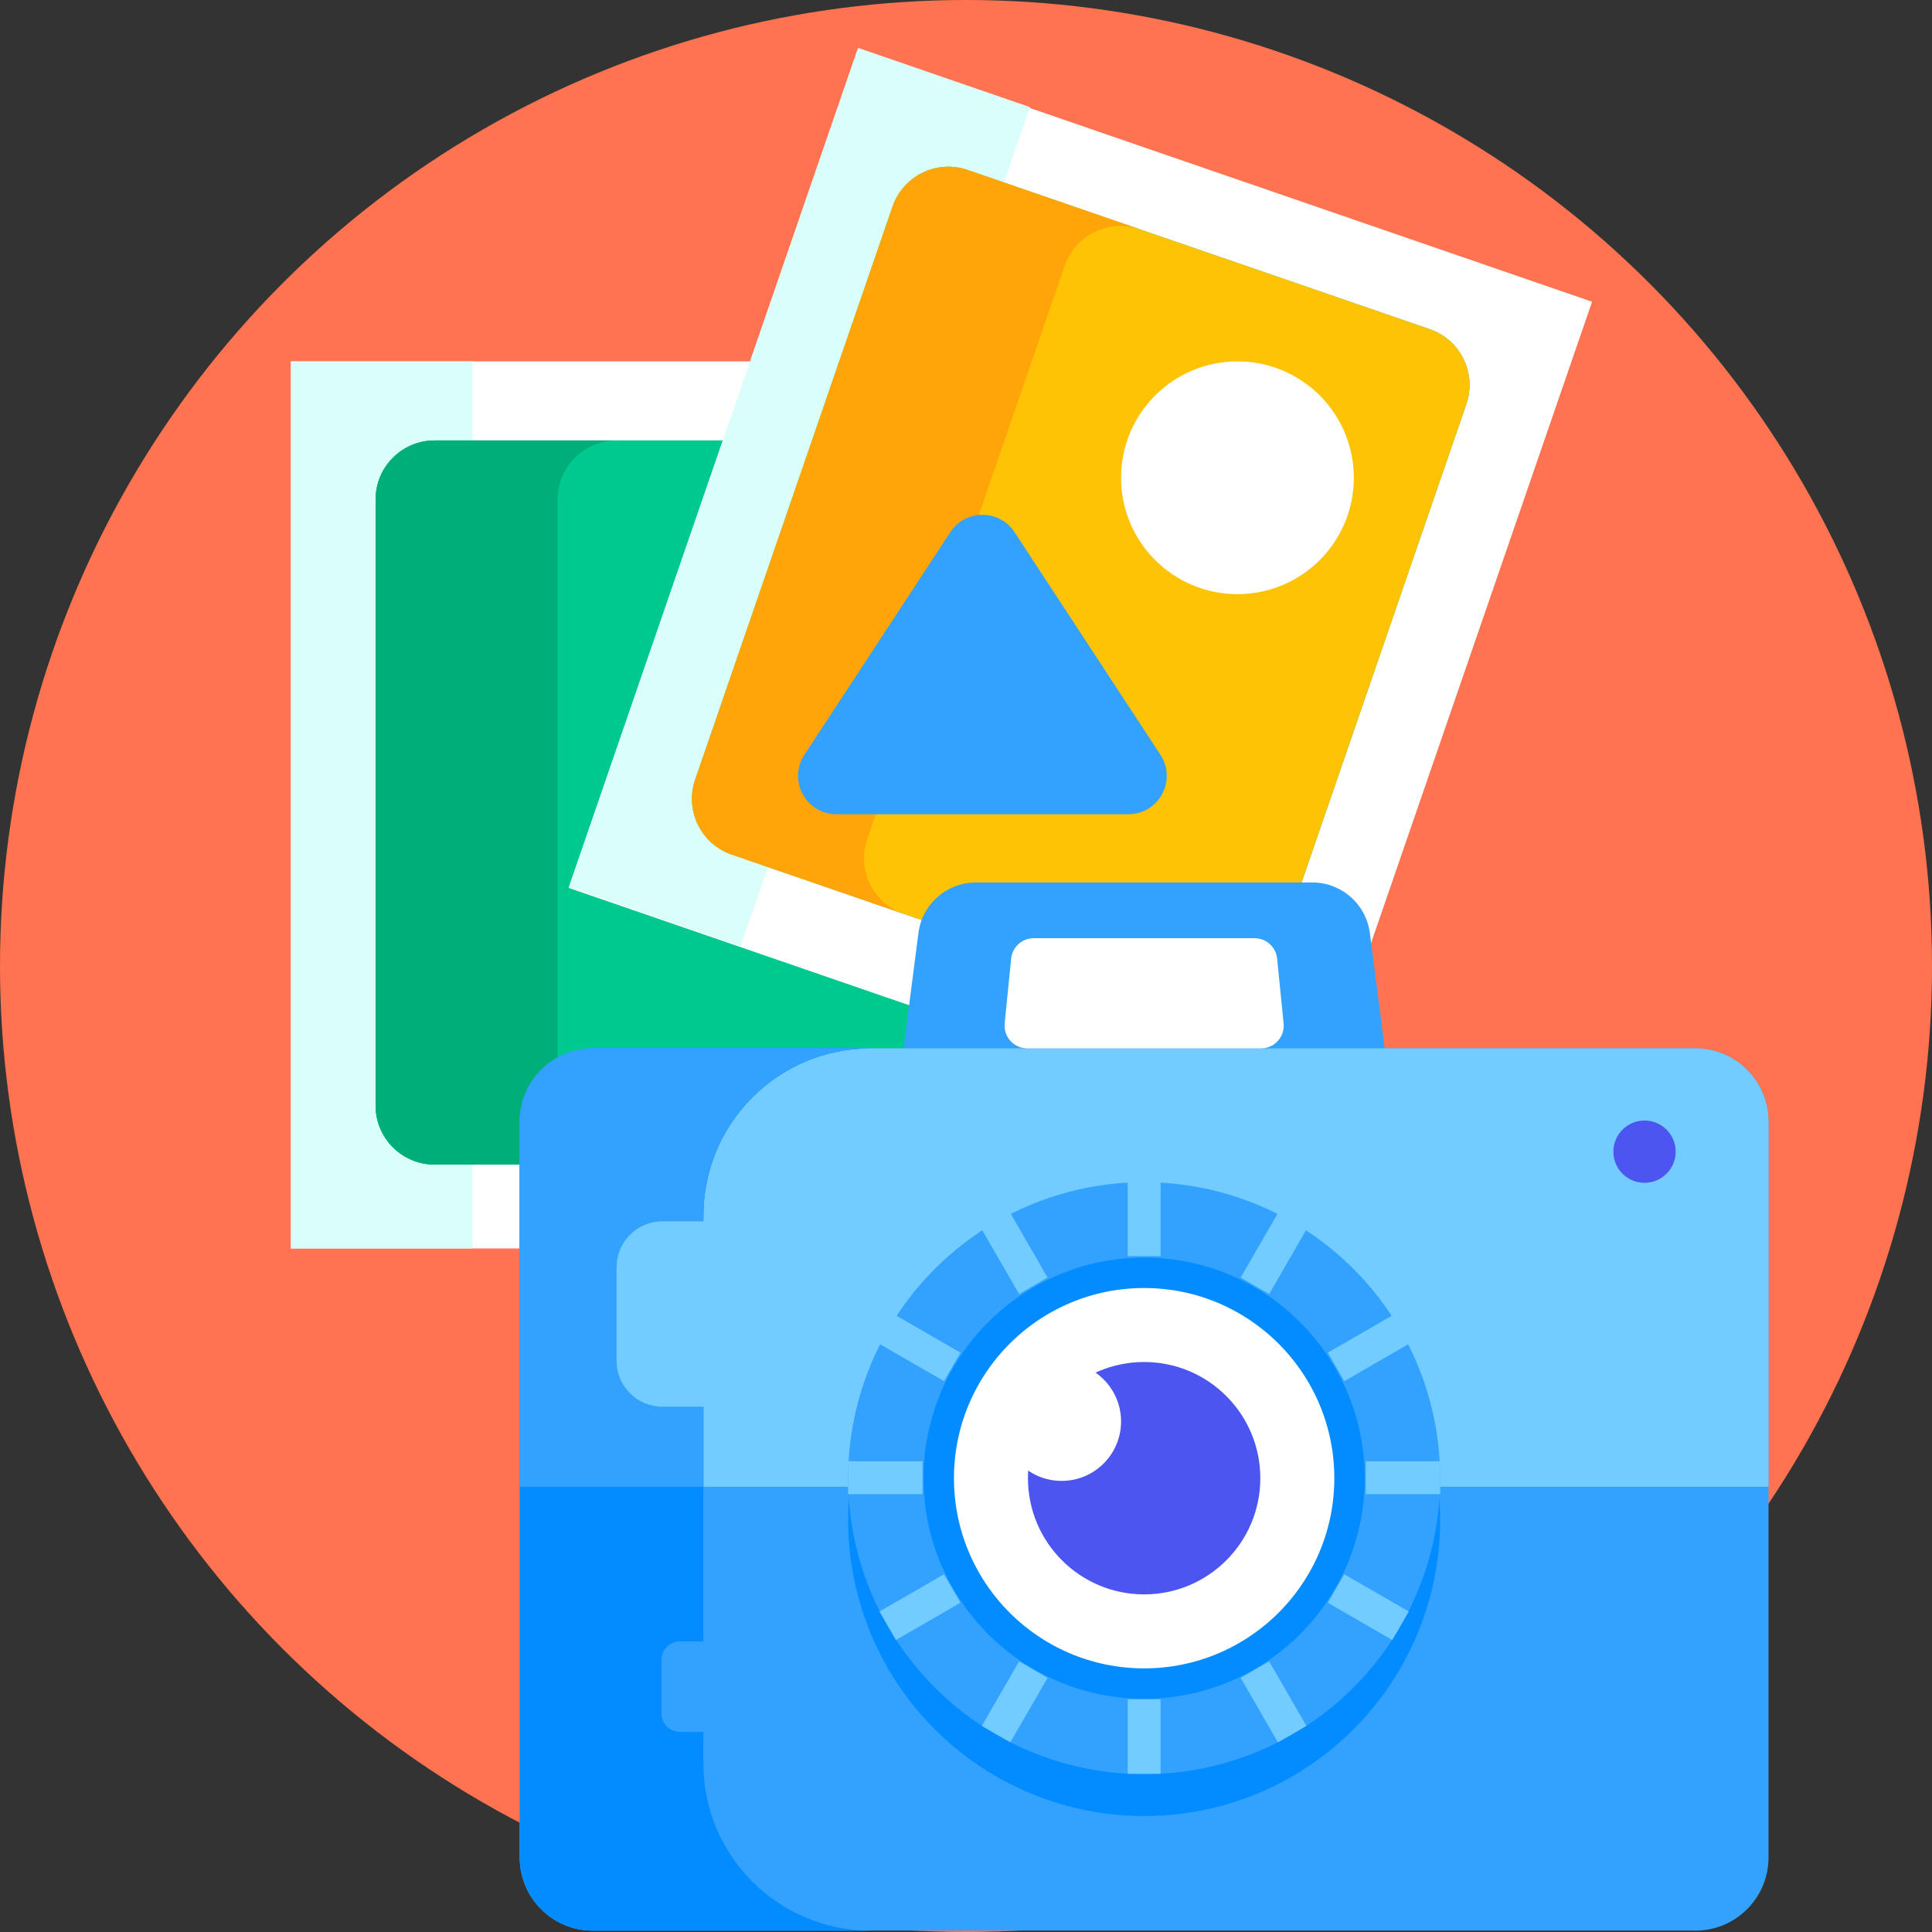 <svg id="Layer_1" enable-background="new 0 0 508 508" height="512" viewBox="0 0 508 508" width="512" xmlns="http://www.w3.org/2000/svg"><rect x="0" y="0" width="508" height="508" fill="#333333" stroke="none"/><g><g><circle cx="254" cy="254" fill="#ff7350" r="254"/></g><g><g><path d="m76.496 95.021h204.089v233.245h-204.089z" fill="#fff"/></g><g><path d="m76.496 95.021h47.737v233.245h-47.737z" fill="#dafffb"/></g><g><path d="m242.809 306.214h-128.537c-8.566 0-15.511-6.944-15.511-15.511v-159.378c0-8.566 6.944-15.511 15.511-15.511h128.537c8.566 0 15.511 6.944 15.511 15.511v159.378c-.001 8.567-6.945 15.511-15.511 15.511z" fill="#00c98f"/></g><g><path d="m242.809 306.214h-128.537c-8.566 0-15.511-6.944-15.511-15.511v-159.378c0-8.566 6.944-15.511 15.511-15.511h128.537c8.566 0 15.511 6.944 15.511 15.511v159.378c-.001 8.567-6.945 15.511-15.511 15.511z" fill="#00c98f"/></g><path d="m114.272 306.214h47.856c-8.566-.001-15.509-6.945-15.509-15.511v-159.378c0-8.566 6.944-15.51 15.509-15.511h-47.856c-8.566 0-15.511 6.944-15.511 15.511v159.378c0 8.567 6.944 15.511 15.511 15.511z" fill="#00ae7a"/></g><g><g><path d="m181.929 39.602h204.089v233.245h-204.089z" fill="#fff" transform="matrix(.946 .326 -.326 .946 66.359 -83.965)"/></g><g><path d="m93.437 106.897h233.245v47.737h-233.245z" fill="#dafffb" transform="matrix(.326 -.946 .946 .326 18.013 286.786)"/></g><g><path d="m313.939 266.57-121.53-41.861c-8.099-2.79-12.404-11.617-9.614-19.717l51.905-150.689c2.79-8.099 11.617-12.404 19.717-9.614l121.53 41.861c8.099 2.79 12.404 11.617 9.614 19.717l-51.905 150.689c-2.79 8.099-11.618 12.404-19.717 9.614z" fill="#00c98f"/></g><g><path d="m313.939 266.57-121.53-41.861c-8.099-2.79-12.404-11.617-9.614-19.717l51.905-150.689c2.79-8.099 11.617-12.404 19.717-9.614l121.53 41.861c8.099 2.79 12.404 11.617 9.614 19.717l-51.905 150.689c-2.79 8.099-11.618 12.404-19.717 9.614z" fill="#ffc305"/></g><path d="m192.409 224.709 45.247 15.585c-8.098-2.79-12.402-11.617-9.612-19.716l51.905-150.689c2.79-8.099 11.616-12.403 19.715-9.614l-45.247-15.585c-8.099-2.79-16.927 1.514-19.717 9.614l-51.905 150.689c-2.789 8.099 1.515 16.926 9.614 19.716z" fill="#ffa50a"/></g><g><path d="m465.014 488.404c0 10.624-8.612 19.236-19.236 19.236h-289.877c-10.624 0-19.236-8.612-19.236-19.236v-193.509c0-10.624 8.612-19.236 19.236-19.236h289.877c10.624 0 19.236 8.612 19.236 19.236z" fill="#33a2ff"/></g><g><path d="m368.132 306.968h-134.585l7.945-61.648c.979-7.593 7.444-13.278 15.1-13.278h88.494c7.656 0 14.121 5.685 15.1 13.278z" fill="#33a2ff"/></g><g><path d="m465.014 390.931v-96.037c0-10.624-8.612-19.236-19.236-19.236h-289.877c-10.624 0-19.236 8.612-19.236 19.236v96.037z" fill="#73ccff"/></g><g><path d="m228.908 507.64c-24.277 0-43.958-19.681-43.958-43.958v-144.065c0-24.277 19.681-43.958 43.958-43.958h-73.006c-10.624 0-19.236 8.612-19.236 19.236v193.509c0 10.624 8.612 19.236 19.236 19.236z" fill="#33a2ff"/></g><path d="m155.901 507.64h73.004c-24.276-.001-43.956-19.681-43.956-43.958v-144.065c0-24.277 19.681-43.958 43.958-43.958h-73.006c-10.624 0-19.236 8.612-19.236 19.236v193.509c0 10.623 8.613 19.236 19.236 19.236z" fill="#038cff"/><path d="m184.949 319.617c0-24.277 19.681-43.958 43.958-43.958h-73.006c-7.968 0-14.804 4.844-17.724 11.748-.973 2.301-1.512 4.832-1.512 7.488v96.037h48.284z" fill="#33a2ff"/><g><circle cx="300.84" cy="399.677" fill="#038cff" r="77.84"/></g><g><circle cx="300.84" cy="388.677" fill="#33a2ff" r="77.84"/></g><g><circle cx="300.84" cy="388.677" fill="#fff" r="54.005"/></g><g><circle cx="300.84" cy="388.677" fill="none" r="54.005" stroke="#038cff" stroke-miterlimit="10" stroke-width="8"/></g><g><circle cx="300.84" cy="388.677" fill="#4d55f0" r="30.549"/></g><g><circle cx="432.411" cy="302.822" fill="#4d55f0" r="8.19"/></g><g><g><path d="m331.569 275.659h-61.46c-3.532 0-6.292-3.05-5.941-6.565l1.703-17.03c.305-3.052 2.874-5.376 5.941-5.376h58.054c3.067 0 5.636 2.324 5.941 5.376l1.703 17.03c.352 3.515-2.408 6.565-5.941 6.565z" fill="#fff"/></g></g><circle cx="279.142" cy="373.757" fill="#fff" r="15.63"/><circle cx="325.374" cy="125.623" fill="#fff" r="30.602"/><path d="m211.506 198.473 38.371-58.547c3.986-6.081 12.899-6.081 16.884 0l38.371 58.547c4.4 6.713-.416 15.627-8.442 15.627h-76.742c-8.026 0-12.841-8.914-8.442-15.627z" fill="#33a2ff"/><g fill="none" stroke="#73ccff" stroke-miterlimit="10" stroke-width="8.653"><g><path d="m300.84 310.71v19.565"/><path d="m300.84 446.823v19.566"/></g><g><path d="m261.92 321.138 9.783 16.944"/><path d="m329.976 439.016 9.783 16.944"/></g><g><path d="m233.428 349.629 16.945 9.783"/><path d="m351.306 417.686 16.945 9.783"/></g><g><path d="m223 388.549h19.566"/><path d="m359.113 388.549h19.566"/></g><g><path d="m233.428 427.469 16.945-9.783"/><path d="m351.306 359.412 16.945-9.783"/></g><g><path d="m261.92 455.96 9.783-16.944"/><path d="m329.977 338.082 9.782-16.944"/></g></g><path d="m192.376 369.869h-18.248c-6.6 0-12-5.4-12-12v-24.731c0-6.6 5.4-12 12-12h18.248c6.6 0 12 5.4 12 12v24.731c0 6.6-5.4 12-12 12z" fill="#73ccff"/><path d="m218.181 455.384h-39.436c-2.65 0-4.819-2.168-4.819-4.819v-14.13c0-2.65 2.168-4.819 4.819-4.819h39.436c2.65 0 4.819 2.168 4.819 4.819v14.13c0 2.651-2.168 4.819-4.819 4.819z" fill="#33a2ff"/></g></svg>